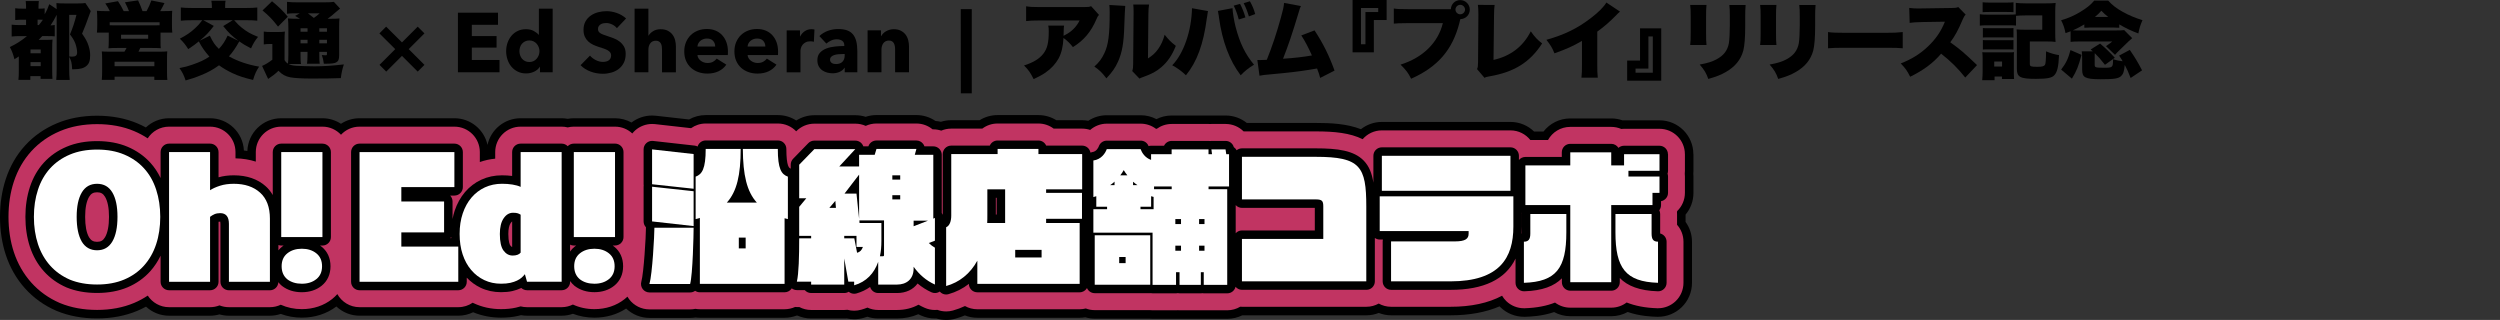 <svg width="1180" height="151" viewBox="0 0 1180 151" fill="none" xmlns="http://www.w3.org/2000/svg">
<rect x="0" y="0" width="1180" height="151" fill="#333333" stroke="none"/>
<g clip-path="url(#clip0_422_882)">
<path d="M799.27 72.79C799.27 63.95 792.11 56.79 783.27 56.79H766.55C766.31 56.79 766.07 56.79 765.83 56.81C764.16 56.22 762.37 55.9 760.5 55.9H741.17C736.03 55.9 731.45 58.32 728.53 62.09H724.09C721.21 59.28 717.28 57.55 712.93 57.55H652.24C648.51 57.55 645.08 58.84 642.36 60.98C635.61 58.36 628.05 58.03 621.09 58.03H588.49C585.74 55.83 582.25 54.52 578.5 54.52H571.83C571.6 54.52 571.37 54.52 571.14 54.53C570.91 54.53 570.68 54.52 570.45 54.52H553.04C550.45 54.52 548.01 55.13 545.84 56.23C543.59 55.04 541.04 54.39 538.38 54.39H522.42C519.23 54.39 516.21 55.34 513.67 57.01C512.73 56.84 511.76 56.73 510.77 56.73H498.57C496.12 55.2 493.22 54.32 490.12 54.32H470.85C467.75 54.32 464.85 55.2 462.4 56.73H448.97C447.27 56.73 445.63 57 444.09 57.49C443.27 57.3 442.42 57.16 441.55 57.1C438.92 55.31 435.79 54.31 432.53 54.31H413.68C411.91 54.31 410.2 54.6 408.59 55.14C407.04 54.64 405.39 54.38 403.71 54.38H384.38C381.33 54.38 378.37 55.27 375.83 56.88C373.33 55.26 370.36 54.32 367.16 54.32H350.65C350.48 54.32 350.31 54.32 350.14 54.32C349.97 54.32 349.8 54.32 349.62 54.32H333.11C330.25 54.32 327.56 55.07 325.24 56.39L309.57 54.63C308.97 54.56 308.38 54.53 307.78 54.53C304.27 54.53 300.86 55.69 298.06 57.83C295.76 56.55 293.11 55.81 290.28 55.81H270.83C269.85 55.81 268.89 55.91 267.96 56.08C267.03 55.91 266.07 55.81 265.09 55.81H245.73C238.06 55.81 231.66 61.21 230.1 68.4C228.54 61.2 222.14 55.81 214.47 55.81H169.7C166.46 55.81 163.46 56.78 160.94 58.43C158.42 56.78 155.42 55.81 152.18 55.81H132.73C124.08 55.81 117.05 62.68 116.76 71.27C116.23 71.18 115.68 71.11 115.12 71.04C114.72 62.56 107.72 55.81 99.14 55.81H79.79C75.55 55.81 71.71 57.47 68.85 60.16C67.55 59.45 66.21 58.8 64.82 58.22C59.15 55.83 52.76 54.62 45.8 54.62C38.84 54.62 32.45 55.83 26.79 58.22C20.96 60.68 15.92 64.2 11.83 68.7C7.77 73.15 4.71 78.48 2.72 84.54C0.91 90.06 0 96.06 0 102.38C0 108.7 0.92 114.81 2.73 120.29C4.7 126.25 7.72 131.54 11.71 136.01C15.79 140.59 20.8 144.18 26.6 146.69C26.7 146.73 26.8 146.77 26.9 146.81C32.55 149.13 38.91 150.3 45.81 150.3C52.71 150.3 59.15 149.09 64.82 146.71C66.23 146.11 67.6 145.45 68.92 144.73C71.78 147.39 75.59 149.02 79.8 149.02H99.15C100.69 149.02 102.19 148.8 103.6 148.39C105.01 148.8 106.51 149.02 108.05 149.02H127.4C129.19 149.02 130.9 148.71 132.51 148.17C135.6 149.32 138.95 149.93 142.47 149.93C148.6 149.93 154.22 148.1 158.77 144.66C161.63 147.35 165.48 149.01 169.72 149.01H216.32C218.83 149.01 221.2 148.41 223.32 147.38C227.42 149.07 231.84 149.93 236.48 149.93C239.4 149.93 241.99 149.67 244.4 149.13C244.91 149.02 245.41 148.89 245.9 148.76C246.84 148.93 247.8 149.02 248.77 149.02H265.1C266.96 149.02 268.75 148.69 270.41 148.1C273.55 149.3 276.97 149.94 280.57 149.94C286.11 149.94 291.24 148.46 295.54 145.63C298.49 148.44 302.42 150.06 306.56 150.06H325.76C326.62 150.06 327.47 149.99 328.3 149.86C328.98 149.95 329.67 149.99 330.37 149.99H370.35C372.34 149.99 374.23 149.61 375.99 148.95C376.04 148.95 376.09 148.95 376.14 148.95H376.38C378.37 149.83 380.57 150.33 382.88 150.33H398.5C398.9 150.33 399.29 150.32 399.68 150.29C400.83 150.55 402 150.68 403.18 150.68C404.65 150.68 406.13 150.48 407.58 150.06C408.19 149.88 408.8 149.69 409.39 149.49C411 150.04 412.73 150.33 414.53 150.33H423.41C426.96 150.33 430.37 149.63 433.44 148.31C433.87 148.52 434.29 148.72 434.73 148.92C436.83 149.86 439.07 150.33 441.3 150.33C441.51 150.33 441.71 150.32 441.92 150.31C443.43 150.77 445.01 151.02 446.6 151.02C448.03 151.02 449.47 150.83 450.88 150.44C452.44 150.01 453.95 149.48 455.43 148.87C457.25 149.59 459.24 149.99 461.32 149.99H509.62C510.52 149.99 511.4 149.9 512.26 149.76C513.68 150.17 515.18 150.41 516.74 150.41H542.56C543.05 150.46 543.55 150.48 544.05 150.48H555.13C555.41 150.48 555.68 150.48 555.96 150.46C556.23 150.47 556.51 150.48 556.79 150.48H566.84C567.07 150.48 567.3 150.48 567.53 150.47C567.76 150.47 567.99 150.48 568.22 150.48H579.3C581.83 150.48 584.22 149.88 586.35 148.83H644.94C647 148.83 648.97 148.43 650.78 147.71C652.59 148.42 654.56 148.83 656.62 148.83H684.62C693.57 148.83 701.34 147.38 707.81 144.6C707.94 144.73 708.05 144.88 708.19 145.01C711.18 147.91 715.17 149.52 719.32 149.52C719.49 149.52 719.65 149.52 719.82 149.52C722.35 149.44 727.72 149.27 733.54 147.3C735.82 148.54 738.43 149.25 741.2 149.25H760.53C763.34 149.25 765.97 148.53 768.27 147.26C774.14 149.27 779.57 149.44 782.12 149.52C782.29 149.52 782.46 149.52 782.62 149.52C786.77 149.52 790.76 147.91 793.75 145.01C796.86 142 798.62 137.85 798.62 133.52V114.11C798.62 110.61 797.5 107.38 795.59 104.74V101.3C797.91 98.52 799.31 94.95 799.31 91.05V83.34C799.31 82.89 799.29 82.44 799.25 82C799.29 81.56 799.31 81.11 799.31 80.66V72.81L799.27 72.79Z" fill="black"/>
<path d="M795.27 72.79C795.27 66.16 789.9 60.79 783.27 60.79H766.55C766.1 60.79 765.66 60.81 765.22 60.86C763.77 60.24 762.17 59.89 760.49 59.89H741.16C736.64 59.89 732.7 62.39 730.66 66.08H722.32C720.12 63.32 716.74 61.54 712.93 61.54H652.24C648.61 61.54 645.37 63.16 643.17 65.7C637.26 62.76 629.88 62.02 621.09 62.02H586.98C584.8 59.84 581.79 58.51 578.5 58.51H571.83C571.6 58.51 571.37 58.51 571.14 58.53C570.91 58.52 570.68 58.51 570.45 58.51H553.04C550.42 58.51 547.99 59.35 546.01 60.78H545.59C543.56 59.25 541.04 58.37 538.38 58.37H522.42C519.46 58.37 516.7 59.48 514.56 61.33C513.37 60.93 512.09 60.71 510.76 60.71H497.33C495.32 59.2 492.82 58.3 490.12 58.3H470.85C468.14 58.3 465.65 59.2 463.64 60.71H448.97C447.3 60.71 445.72 61.05 444.27 61.66C443.09 61.27 441.82 61.05 440.51 61.05H440.18C438.05 59.29 435.35 58.3 432.53 58.3H413.68C411.89 58.3 410.17 58.7 408.62 59.42C407.1 58.74 405.43 58.37 403.71 58.37H384.38C381.15 58.37 378.06 59.67 375.8 61.98C373.62 59.71 370.56 58.3 367.16 58.3H350.65C350.48 58.3 350.31 58.3 350.14 58.31C349.97 58.31 349.8 58.3 349.62 58.3H333.11C330.53 58.3 328.14 59.11 326.19 60.5L309.13 58.58C308.68 58.53 308.24 58.51 307.79 58.51C304.86 58.51 302 59.59 299.79 61.56C299.3 62 298.86 62.49 298.45 63C296.31 61.01 293.45 59.78 290.29 59.78H270.84C269.85 59.78 268.89 59.91 267.97 60.14C267.05 59.91 266.09 59.78 265.1 59.78H245.74C239.11 59.78 233.74 65.15 233.74 71.78V74.89C231.22 75.13 228.8 75.67 226.48 76.48V71.78C226.48 65.15 221.11 59.78 214.48 59.78H169.71C166.25 59.78 163.14 61.25 160.95 63.6C158.76 61.26 155.65 59.78 152.19 59.78H132.74C126.11 59.78 120.74 65.15 120.74 71.78V76.28C117.79 75.34 114.6 74.81 111.15 74.74V71.78C111.15 65.15 105.78 59.78 99.15 59.78H79.8C75.56 59.78 71.84 61.99 69.71 65.3C67.71 63.98 65.56 62.83 63.28 61.87C58.11 59.69 52.24 58.59 45.82 58.59C39.4 58.59 33.53 59.69 28.36 61.87C23.07 64.1 18.5 67.29 14.8 71.36C11.13 75.39 8.34 80.23 6.53 85.75C4.85 90.86 4.01 96.44 4.01 102.34C4.01 108.24 4.86 113.92 6.54 119C8.34 124.44 11.09 129.25 14.71 133.32C18.4 137.46 22.94 140.72 28.21 143C28.28 143.03 28.36 143.06 28.43 143.09C33.6 145.21 39.45 146.28 45.82 146.28C52.19 146.28 58.11 145.18 63.27 143C65.57 142.03 67.73 140.86 69.74 139.52C71.88 142.81 75.58 144.99 79.8 144.99H99.15C100.72 144.99 102.22 144.69 103.6 144.14C104.98 144.69 106.48 144.99 108.05 144.99H127.4C129.23 144.99 130.96 144.57 132.52 143.83C135.53 145.19 138.89 145.91 142.46 145.91C147.9 145.91 152.85 144.26 156.77 141.14C157.66 140.43 158.48 139.65 159.22 138.81C161.27 142.49 165.2 144.99 169.71 144.99H216.31C218.83 144.99 221.17 144.21 223.1 142.88C223.21 142.94 223.32 143 223.44 143.05C227.44 144.95 231.82 145.91 236.47 145.91C239.09 145.91 241.4 145.68 243.51 145.2C244.28 145.03 245.03 144.83 245.75 144.61C246.72 144.86 247.73 144.99 248.76 144.99H265.09C267 144.99 268.8 144.53 270.41 143.74C273.47 145.16 276.9 145.91 280.56 145.91C286 145.91 290.95 144.26 294.87 141.14C295.32 140.78 295.74 140.4 296.15 140.02C296.39 140.44 296.66 140.85 296.95 141.24C299.22 144.26 302.77 146.03 306.54 146.03H325.74C326.59 146.03 327.41 145.94 328.22 145.77C328.91 145.89 329.63 145.96 330.35 145.96H370.33C372.1 145.96 373.77 145.57 375.29 144.88C375.57 144.9 375.85 144.93 376.13 144.93H377.29C378.96 145.81 380.86 146.31 382.88 146.31H398.5C399 146.31 399.49 146.28 399.98 146.22C401.02 146.51 402.1 146.65 403.18 146.65C404.26 146.65 405.39 146.5 406.48 146.19C407.5 145.9 408.48 145.56 409.44 145.18C410.99 145.91 412.71 146.31 414.53 146.31H423.41C427.19 146.31 430.62 145.42 433.53 143.82C434.45 144.34 435.4 144.82 436.37 145.25C437.94 145.96 439.62 146.31 441.3 146.31C441.68 146.31 442.06 146.29 442.44 146.25C443.77 146.74 445.17 147 446.59 147C447.66 147 448.74 146.86 449.8 146.56C451.76 146.01 453.65 145.31 455.47 144.45C457.2 145.42 459.19 145.97 461.31 145.97H509.61C510.61 145.97 511.57 145.83 512.5 145.6C513.81 146.1 515.23 146.38 516.72 146.38H542.74C543.16 146.43 543.6 146.45 544.03 146.45H555.11C555.39 146.45 555.66 146.45 555.94 146.42C556.21 146.44 556.49 146.45 556.77 146.45H566.82C567.05 146.45 567.28 146.45 567.51 146.43C567.74 146.44 567.97 146.45 568.2 146.45H579.28C581.52 146.45 583.61 145.83 585.4 144.76C585.67 144.78 585.95 144.8 586.23 144.8H644.92C647.04 144.8 649.03 144.24 650.76 143.28C652.49 144.25 654.48 144.8 656.6 144.8H684.6C694.35 144.8 702.51 143.05 708.98 139.58C709.52 140.5 710.17 141.35 710.95 142.11C713.19 144.28 716.19 145.49 719.3 145.49C719.43 145.49 719.55 145.49 719.68 145.49C725.41 145.31 730.11 144.35 733.97 142.81C735.98 144.32 738.47 145.22 741.18 145.22H760.51C763.24 145.22 765.76 144.31 767.78 142.77C771.67 144.33 776.42 145.31 782.22 145.49C782.35 145.49 782.47 145.49 782.6 145.49C785.71 145.49 788.71 144.28 790.95 142.11C793.28 139.85 794.6 136.74 794.6 133.49V114.08C794.6 111.02 793.46 108.23 791.57 106.11V101C791.57 100.69 791.56 100.37 791.53 100.06C791.57 99.92 791.61 99.77 791.64 99.62C793.88 97.44 795.28 94.39 795.28 91.01V83.3C795.28 82.85 795.25 82.4 795.21 81.96C795.26 81.52 795.28 81.07 795.28 80.62V72.77L795.27 72.79Z" fill="#C13462"/>
<path d="M152.19 67.79H132.74C130.53 67.79 128.74 69.58 128.74 71.79V92.06C127.86 90.52 126.77 89.14 125.45 87.95C121.62 84.5 116.53 82.75 110.34 82.75C107.72 82.75 105.3 83.07 103.15 83.69V71.79C103.15 69.58 101.36 67.79 99.15 67.79H79.8C77.59 67.79 75.8 69.58 75.8 71.79V84.04C74.5 81.33 72.87 78.89 70.92 76.76C68 73.56 64.38 71.03 60.16 69.25C55.98 67.49 51.15 66.6 45.81 66.6C40.47 66.6 35.63 67.49 31.46 69.25C27.24 71.03 23.62 73.55 20.7 76.76C17.79 79.95 15.58 83.82 14.12 88.26C12.71 92.56 11.99 97.3 11.99 102.35C11.99 107.4 12.71 112.23 14.12 116.5C15.57 120.89 17.77 124.76 20.67 128C23.59 131.27 27.19 133.84 31.38 135.66C31.4 135.67 31.43 135.68 31.45 135.69C35.65 137.41 40.48 138.28 45.81 138.28C51.14 138.28 55.98 137.39 60.16 135.63C64.39 133.84 68.02 131.28 70.95 128C72.88 125.83 74.5 123.38 75.8 120.69V133C75.8 135.21 77.59 137 79.8 137H99.15C101.36 137 103.15 135.21 103.15 133V104.68C103.33 104.64 103.58 104.61 103.92 104.61C103.93 104.61 103.95 104.61 103.96 104.61C104 104.81 104.05 105.15 104.05 105.66V133.01C104.05 135.22 105.84 137.01 108.05 137.01H127.4C129.54 137.01 131.28 135.32 131.38 133.2C131.86 133.81 132.41 134.38 133.03 134.9C133.07 134.93 133.11 134.96 133.15 134.99C135.69 136.94 138.83 137.93 142.46 137.93C146.09 137.93 149.26 136.91 151.78 134.9C154.54 132.7 156 129.51 156 125.67C156 121.83 154.54 118.64 151.79 116.44C151.56 116.25 151.32 116.07 151.07 115.9H152.19C154.4 115.9 156.19 114.11 156.19 111.9V71.8C156.19 69.59 154.4 67.8 152.19 67.8V67.79ZM131.41 115.65C131.83 115.8 132.28 115.9 132.75 115.9H133.86C133.62 116.07 133.38 116.25 133.14 116.43C132.49 116.95 131.91 117.53 131.41 118.16V115.65ZM49.57 111.98C48.67 113.51 47.58 114.14 45.82 114.14C44.06 114.14 42.95 113.51 42.02 111.98C40.8 109.86 40.19 106.62 40.19 102.36C40.19 98.1 40.82 94.97 42.06 92.89C42.96 91.38 44.05 90.76 45.82 90.76C47.59 90.76 48.68 91.38 49.58 92.89C50.82 94.97 51.45 98.16 51.45 102.36C51.45 106.56 50.82 109.87 49.57 111.99V111.98Z" fill="black"/>
<path d="M290.28 67.79H270.83C269.7 67.79 268.69 68.26 267.96 69.01C267.23 68.26 266.22 67.79 265.09 67.79H245.73C243.52 67.79 241.73 69.58 241.73 71.79V83.05C240.21 82.85 238.6 82.75 236.92 82.75C233.42 82.75 230.14 83.45 227.17 84.82C224.2 86.19 221.62 88.16 219.48 90.67C217.38 93.13 215.74 96.09 214.6 99.47C214.18 100.71 213.87 102.03 213.6 103.37V95.1C213.6 94.01 213.17 93.03 212.47 92.31H214.47C216.68 92.31 218.47 90.52 218.47 88.31V71.79C218.47 69.58 216.68 67.79 214.47 67.79H169.71C167.5 67.79 165.71 69.58 165.71 71.79V133C165.71 135.21 167.5 137 169.71 137H216.31C218.52 137 220.31 135.21 220.31 133V131.06C222.21 133.04 224.4 134.66 226.87 135.83C229.79 137.21 233.02 137.91 236.47 137.91C238.5 137.91 240.22 137.74 241.75 137.4C243.26 137.06 244.62 136.6 245.78 136.04C245.87 136 245.95 135.96 246.04 135.91C246.76 136.58 247.73 136.99 248.77 136.99H265.1C267.31 136.99 269.1 135.2 269.1 132.99V132.65C269.67 133.47 270.34 134.22 271.14 134.88C271.18 134.91 271.22 134.94 271.26 134.97C273.8 136.92 276.94 137.91 280.57 137.91C284.2 137.91 287.37 136.89 289.89 134.88C292.65 132.68 294.11 129.49 294.11 125.65C294.11 121.81 292.65 118.62 289.9 116.42C289.67 116.23 289.43 116.05 289.18 115.88H290.3C292.51 115.88 294.3 114.09 294.3 111.88V71.78C294.3 69.57 292.51 67.78 290.3 67.78L290.28 67.79ZM269.09 115.48C269.62 115.74 270.2 115.9 270.83 115.9H271.94C271.7 116.07 271.46 116.25 271.22 116.43C270.38 117.1 269.68 117.87 269.08 118.72V115.48H269.09ZM241.74 104.53V116.59C241.53 116.54 241.26 116.39 240.88 115.88C240.65 115.58 239.93 114.3 239.93 110.42C239.93 108.11 240.31 106.33 241.02 105.29C241.32 104.85 241.56 104.64 241.74 104.53ZM212.98 111.84C212.98 112.02 212.99 112.21 213 112.39H212.56C212.71 112.22 212.85 112.04 212.98 111.84Z" fill="black"/>
<path d="M787.27 72.79C787.27 70.58 785.48 68.79 783.27 68.79H766.55C765.53 68.79 764.6 69.17 763.9 69.79C763.19 68.65 761.93 67.89 760.5 67.89H741.17C738.96 67.89 737.17 69.68 737.17 71.89V74.08H719.98C718.75 74.08 717.67 74.64 716.93 75.52V73.54C716.93 71.33 715.14 69.54 712.93 69.54H652.24C650.03 69.54 648.24 71.33 648.24 73.54V86.22C647.56 81.87 646.24 78.49 643.75 75.89C639.11 71.02 631.33 70.02 621.08 70.02H586.2C585.24 70.02 584.38 70.37 583.69 70.93C583.37 70.33 582.91 69.81 582.35 69.44C581.88 67.73 580.31 66.51 578.5 66.51H571.83C571.6 66.51 571.37 66.53 571.14 66.57C570.92 66.53 570.69 66.51 570.45 66.51H553.04C551.45 66.51 550.08 67.44 549.43 68.78H543.34C542.92 68.78 542.51 68.85 542.13 68.97C541.55 67.41 540.05 66.38 538.38 66.38H522.42C520.73 66.38 519.22 67.44 518.65 69.04C518.5 69.45 517.67 71.51 515.57 71.79C515.26 71.83 514.97 71.92 514.69 72.02C514.35 70.15 512.73 68.73 510.76 68.73H493.79C493.17 67.31 491.76 66.32 490.12 66.32H470.85C469.21 66.32 467.79 67.31 467.18 68.73H448.97C446.76 68.73 444.97 70.52 444.97 72.73V101.38C444.85 101.08 444.7 100.79 444.51 100.53V73.07C444.51 70.86 442.72 69.07 440.51 69.07H436.33C436.19 68.65 435.99 68.25 435.71 67.89C434.95 66.9 433.78 66.31 432.53 66.31H413.68C411.95 66.31 410.42 67.42 409.88 69.06H407.48C407.45 68.96 407.41 68.87 407.37 68.77C406.73 67.31 405.29 66.37 403.71 66.37H384.38C383.3 66.37 382.26 66.81 381.51 67.58L374.35 74.94C373.62 75.69 373.22 76.69 373.22 77.73V79.59C372.53 79.34 371.16 78.74 371.16 70.29C371.16 68.08 369.37 66.29 367.16 66.29H350.65C350.48 66.29 350.31 66.3 350.14 66.32C349.97 66.3 349.8 66.29 349.62 66.29H333.11C331.29 66.29 329.76 67.5 329.27 69.16C328.84 68.93 328.36 68.78 327.84 68.72L308.23 66.52C308.08 66.5 307.93 66.5 307.78 66.5C306.8 66.5 305.85 66.86 305.11 67.52C304.26 68.28 303.78 69.36 303.78 70.5V86.95C303.78 87.15 303.79 87.34 303.82 87.54C303.79 87.73 303.78 87.93 303.78 88.12V104.5C303.78 105.56 304.2 106.54 304.89 107.26C304.89 107.33 304.89 107.39 304.89 107.46C304.89 111.59 303.86 128.94 302.71 132.91C302.36 134.12 302.6 135.42 303.35 136.43C304.11 137.44 305.29 138.03 306.55 138.03H325.75C326.62 138.03 327.44 137.75 328.1 137.26C328.74 137.7 329.52 137.96 330.36 137.96H370.34C371.76 137.96 373 137.21 373.71 136.1C374.4 136.63 375.25 136.93 376.13 136.93H379.85C380.58 137.77 381.66 138.31 382.87 138.31H398.49C399.26 138.31 399.98 138.09 400.59 137.71C400.64 137.76 400.7 137.8 400.76 137.84C401.46 138.37 402.31 138.65 403.17 138.65C403.54 138.65 403.91 138.6 404.27 138.5C406.65 137.82 408.8 136.79 410.69 135.44C411.18 137.1 412.71 138.31 414.53 138.31H423.41C427.64 138.31 431.05 136.64 433.1 133.81C435.1 135.5 437.29 136.89 439.66 137.96C440.18 138.2 440.74 138.31 441.3 138.31C442.06 138.31 442.81 138.09 443.47 137.67C443.5 137.65 443.53 137.62 443.56 137.6C443.74 137.81 443.94 138.01 444.17 138.18C444.87 138.72 445.73 139 446.59 139C446.95 139 447.31 138.95 447.66 138.85C451.24 137.85 454.49 136.21 457.31 133.98C457.31 136.18 459.1 137.97 461.31 137.97H509.61C511.09 137.97 512.36 137.16 513.06 135.97C513.67 137.39 515.08 138.38 516.73 138.38H542.94C543.04 138.38 543.14 138.38 543.24 138.37C543.5 138.42 543.77 138.45 544.04 138.45H555.12C555.4 138.45 555.68 138.42 555.95 138.36C556.22 138.42 556.49 138.45 556.78 138.45H566.83C567.06 138.45 567.29 138.43 567.52 138.39C567.74 138.43 567.97 138.45 568.21 138.45H579.29C581.19 138.45 582.77 137.12 583.18 135.35C583.91 136.23 585 136.8 586.24 136.8H644.93C647.14 136.8 648.93 135.01 648.93 132.8V112.31C649.58 112.78 650.38 113.06 651.25 113.06H652.72C652.66 113.35 652.62 113.64 652.62 113.95V132.81C652.62 135.02 654.41 136.81 656.62 136.81H684.62C700.33 136.81 710.6 131.86 715.33 122.06V133.49C715.33 134.57 715.77 135.61 716.55 136.36C717.3 137.08 718.3 137.49 719.33 137.49C719.37 137.49 719.41 137.49 719.46 137.49C727.98 137.22 733.59 135.05 737.21 131.37V133.21C737.21 135.42 739 137.21 741.21 137.21H760.54C762.75 137.21 764.54 135.42 764.54 133.21V131.21C768.17 134.98 773.84 137.21 782.5 137.49C782.54 137.49 782.58 137.49 782.63 137.49C783.67 137.49 784.67 137.09 785.41 136.36C786.19 135.61 786.63 134.57 786.63 133.49V114.08C786.63 112.21 785.34 110.63 783.6 110.2V101C783.6 100.37 783.45 99.77 783.19 99.23C783.71 98.56 784.01 97.71 784.01 96.8V94.96C785.89 94.63 787.31 92.99 787.31 91.02V83.31C787.31 82.84 787.23 82.39 787.08 81.97C787.23 81.55 787.31 81.1 787.31 80.63V72.78L787.27 72.79ZM718.3 106.99V100.44C718.3 100.44 718.33 100.46 718.35 100.46C718.33 100.64 718.31 100.82 718.31 101V110.2C718.31 110.2 718.23 110.23 718.19 110.24C718.26 109.19 718.3 108.11 718.3 106.99ZM470.43 93.37V101.27H470.03V93.37H470.43ZM583.25 110.09V96.8C583.98 97.6 585.03 98.12 586.2 98.12H620.59V108.77H586.2C585.03 108.77 583.98 109.28 583.25 110.09Z" fill="black"/>
<path d="M32.97 131.99C29.3 130.4 26.2 128.18 23.66 125.34C21.12 122.49 19.21 119.13 17.93 115.25C16.65 111.37 16 107.07 16 102.36C16 97.65 16.64 93.43 17.93 89.51C19.21 85.6 21.13 82.25 23.66 79.46C26.2 76.68 29.32 74.5 33.02 72.94C36.72 71.38 40.98 70.6 45.82 70.6C50.66 70.6 54.92 71.38 58.62 72.94C62.32 74.5 65.44 76.67 67.98 79.46C70.52 82.24 72.43 85.59 73.71 89.51C74.99 93.43 75.64 97.71 75.64 102.36C75.64 107.01 75 111.37 73.71 115.25C72.43 119.14 70.51 122.5 67.98 125.34C65.44 128.18 62.32 130.39 58.62 131.95C54.92 133.51 50.65 134.29 45.82 134.29C40.99 134.29 36.71 133.52 32.98 132L32.97 131.99ZM38.57 114C40.22 116.75 42.64 118.13 45.82 118.13C49 118.13 51.4 116.75 53.02 114C54.64 111.25 55.45 107.36 55.45 102.35C55.45 97.34 54.64 93.56 53.02 90.83C51.4 88.11 49 86.75 45.82 86.75C42.64 86.75 40.24 88.11 38.62 90.83C37 93.55 36.19 97.39 36.19 102.35C36.19 107.31 36.98 111.25 38.58 114H38.57Z" fill="white"/>
<path d="M79.8 133V71.79H99.15V89.78C100.37 88.99 101.93 88.28 103.83 87.67C105.72 87.06 107.9 86.75 110.34 86.75C115.54 86.75 119.68 88.14 122.77 90.93C125.86 93.71 127.4 97.8 127.4 103.18V133H108.05V105.65C108.05 102.29 106.67 100.6 103.92 100.6C102.88 100.6 101.98 100.77 101.21 101.11C100.44 101.45 99.76 101.86 99.15 102.35V133H79.8Z" fill="white"/>
<path d="M132.74 111.89V71.79H152.19V111.89H132.74ZM135.59 131.81C133.82 130.34 132.93 128.29 132.93 125.66C132.93 123.03 133.83 121 135.64 119.56C137.44 118.12 139.72 117.4 142.47 117.4C145.22 117.4 147.5 118.12 149.3 119.56C151.1 121 152.01 123.03 152.01 125.66C152.01 128.29 151.11 130.33 149.3 131.76C147.5 133.2 145.22 133.92 142.47 133.92C139.72 133.92 137.42 133.22 135.59 131.81Z" fill="white"/>
<path d="M169.71 133V71.79H214.47V88.31H189.43V95.1H209.61V109.69H189.43V116.39H216.31V133H169.71Z" fill="white"/>
<path d="M248.76 133L247.75 129.42C247.32 129.97 246.82 130.51 246.24 131.02C245.66 131.54 244.92 132.02 244.04 132.44C243.15 132.87 242.1 133.22 240.88 133.5C239.66 133.78 238.19 133.91 236.48 133.91C233.6 133.91 230.98 133.34 228.59 132.21C226.21 131.08 224.14 129.49 222.4 127.44C220.66 125.39 219.31 122.93 218.36 120.05C217.41 117.18 216.94 113.96 216.94 110.42C216.94 106.88 217.43 103.64 218.41 100.74C219.39 97.84 220.76 95.34 222.54 93.26C224.31 91.18 226.42 89.58 228.87 88.44C231.32 87.31 234.01 86.74 236.94 86.74C238.71 86.74 240.36 86.86 241.89 87.11C243.42 87.36 244.7 87.72 245.74 88.21V71.78H265.1V132.99H248.77L248.76 133ZM245.74 101.34C245.37 101.1 244.94 100.88 244.46 100.7C243.97 100.52 243.21 100.42 242.17 100.42C240.4 100.42 238.91 101.29 237.72 103.04C236.53 104.78 235.93 107.25 235.93 110.43C235.93 114.1 236.51 116.72 237.67 118.28C238.83 119.84 240.27 120.62 241.98 120.62C243.69 120.62 245.01 120.16 245.74 119.24V101.35V101.34Z" fill="white"/>
<path d="M270.84 111.89V71.79H290.29V111.89H270.84ZM273.68 131.81C271.91 130.34 271.02 128.29 271.02 125.66C271.02 123.03 271.92 121 273.73 119.56C275.53 118.12 277.81 117.4 280.56 117.4C283.31 117.4 285.59 118.12 287.39 119.56C289.19 121 290.1 123.03 290.1 125.66C290.1 128.29 289.2 130.33 287.39 131.76C285.59 133.2 283.31 133.92 280.56 133.92C277.81 133.92 275.51 133.22 273.68 131.81Z" fill="white"/>
<path d="M325.74 134.04H306.54C307.92 129.29 308.88 110.92 308.88 107.48H327.39C327.39 110.51 326.98 129.57 325.74 134.04ZM307.78 86.96V70.51L327.39 72.71V89.09L307.78 86.96ZM307.78 104.51V88.13L327.39 90.26V106.71L307.78 104.51ZM370.32 103V133.97H330.34V102.86C329.72 103.07 329.1 103.27 328.34 103.41V83.38C331.37 82.28 333.09 79.66 333.09 70.3H349.6C349.6 82.55 347.81 90.4 343.06 95.63H357.23C352.48 90.4 350.69 82.55 350.62 70.3H367.13C367.13 79.66 368.78 82.28 371.88 83.38V103.41C371.33 103.27 370.85 103.14 370.3 103H370.32ZM351.95 112.15H348.72V117.24H351.95V112.15Z" fill="white"/>
<path d="M431.23 125.92V126.68C431.23 131.91 427.72 134.32 423.39 134.32H414.51V123.58C412.65 128.95 408.94 133.01 403.16 134.66V132.94H400.41L398.48 122V134.32H382.86V132.94H376.12C377.02 129.09 377.22 121.03 377.22 112.5H382.86V111.33H377.22V97.63L380.59 93.57H377.22V77.74L384.38 70.38H403.71L396.14 78.57H405.5V73.06H412.86L413.69 70.31H432.54L431.78 73.06H440.52V103.2L441.28 102.86V113.6L438.39 114.7C439.35 115.66 440.38 116.42 441.28 116.9V134.31C437.15 132.45 433.85 129.56 431.23 125.91V125.92ZM394.28 94.81L391.46 98.11H394.56L394.28 94.81ZM404.26 116.56V111.33H398.48V112.5H403.23L404.54 119.31C405.85 118.97 406.74 118.14 407.29 116.56H404.26ZM405.5 82.42L398.62 91.37H404.26L405.5 103.34V82.42ZM417.26 104.03H405.63L405.7 105.27H416.02V113.67C416.02 116.29 415.81 118.76 415.33 120.96H416.57C417.26 120.96 417.26 120.75 417.26 120.2V104.03ZM424.9 82.77H421.18V84.77H424.9V82.77ZM424.9 92.13H421.18V94.13H424.9V92.13ZM431.23 104.17V106.79L437.97 104.17H431.23Z" fill="white"/>
<path d="M493.77 89.37V91.02H510.7V103.27H493.77V105.27H509.6V133.97H461.3V123.03C457.93 129.22 452.77 133.28 446.58 135V107.27C448.23 106.58 448.99 104.38 448.99 101.76V72.72H470.87V70.31H490.14V72.72H510.78V89.38H493.78L493.77 89.37ZM474.43 89.37H466.03V101.41C466.03 102.72 466.03 104.03 465.96 105.26H474.42V89.36L474.43 89.37ZM491.63 117.93H479.18V121.51H491.63V117.93Z" fill="white"/>
<path d="M570.44 88V89.31H579.25V134.46H568.17V128.47H566.79V134.46H556.74V128.47H555.09V134.46H544.01V109.82H516.07V98.74H522.54V97.57H517.45V92.61C517.04 92.75 516.56 92.89 516.07 93.02V75.75C519.79 75.27 521.71 72.31 522.4 70.38H538.36C538.98 72.1 540.49 74.51 543.31 75.47V72.79H553.01V70.52H570.42V72.79H572.07L571.79 70.52H578.46L578.8 72.79H580.11V88H570.41H570.44ZM516.71 134.38V111.05H542.92V134.38H516.71ZM526.06 85.72C525.44 86.34 524.75 86.89 524 87.37H526.06V85.72ZM531.29 121.31H528.26V124.2H531.29V121.31ZM530.4 80.29C529.92 81.18 529.37 82.01 528.75 82.77H532.12C531.5 82.01 530.95 81.19 530.4 80.29ZM534.8 85.79V87.37H536.86C536.1 86.89 535.48 86.34 534.8 85.79ZM544.5 92.95C544.16 92.81 543.74 92.74 543.33 92.61V97.57H538.31V98.74H544.5V92.96V92.95ZM553.04 88H544.71V89.31H553.04V88ZM557.44 103.41H554.76V105.75H557.44V103.41ZM557.44 115.94H554.76V118.35H557.44V115.94ZM568.52 103.41H565.97V105.75H568.52V103.41ZM568.52 115.94H565.97V118.35H568.52V115.94Z" fill="white"/>
<path d="M586.2 132.8V112.77H624.59V97.42C624.59 94.87 624.04 94.12 621.08 94.12H586.2V74.02H621.08C642.07 74.02 644.89 78.56 644.89 97.42V132.79H586.2V132.8Z" fill="white"/>
<path d="M684.58 132.8H656.58V113.94H686.72C691.67 113.94 693.19 112.7 693.19 110.29V109.05H651.22V92.67H714.31V106.99C714.31 121.58 707.91 132.8 684.59 132.8H684.58ZM652.24 90.06V73.54H712.93V90.06H652.24Z" fill="white"/>
<path d="M719.28 133.49V114.08C721.48 114.08 722.31 112.91 722.31 110.23V101.01H739.31V109.68C739.31 126.47 734.63 133.01 719.29 133.49H719.28ZM779.97 91.02V96.8H760.5V133.21H741.17V96.8H719.98V78.08H741.17V71.89H760.5V78.08H766.56V72.78H783.28V80.63H768.62V83.31H783.28V91.02H779.98H779.97ZM762.49 109.67V101H779.55V110.22C779.55 112.9 780.31 114.07 782.58 114.07V133.48C767.24 133 762.49 126.46 762.49 109.67Z" fill="white"/>
<path d="M9.92 17.04C7.85 17.04 6.78 17.08 5.51 17.24V11.64C6.58 11.8 7.81 11.84 9.92 11.84H12.3V9.3H11.03C9.36 9.3 8.41 9.34 7.18 9.46V3.89C8.29 4.05 9.09 4.09 11.03 4.09H12.3V3.45C12.3 2.58 12.26 1.62 12.14 0.51H18.34C18.22 1.42 18.18 2.14 18.18 3.45V4.09H18.5C19.73 4.09 20.37 4.05 21.08 3.93V6.75C21.99 5.24 22.71 3.61 23.26 1.98L26.75 4.32C26.75 3.29 26.71 2.45 26.63 1.46C27.54 1.58 28.58 1.62 30.28 1.62H36.83C38.58 1.62 39.33 1.58 40.29 1.42L42.83 5.23C42.643 5.63 42.22 6.77 41.56 8.65C40.84 10.76 40.17 12.46 38.74 15.88C40.45 18.34 41.16 19.65 41.8 21.6C42.32 23.23 42.55 24.58 42.55 26.01C42.55 28.63 42.11 29.94 40.88 31.05C39.65 32.16 37.82 32.68 35 32.68H34.05C33.89 29.54 33.65 28.67 32.66 26.84V32.32C32.66 34.47 32.74 36.21 32.9 37.72H26.55C26.67 36.49 26.75 34.7 26.75 32.2V6.99C25.76 8.98 25 10.29 23.85 11.99C24.8 11.95 25.24 11.91 25.84 11.79V17.15C24.93 17.07 23.82 17.03 21.95 17.03H19.96C19.21 17.82 18.77 18.26 18.25 18.82H21.94C23.21 18.82 24 18.78 24.8 18.7C24.68 19.85 24.64 20.77 24.64 23.03V32.92C24.64 34.79 24.68 35.9 24.76 37.21H19.16V35.94H14.32V37.69H8.68C8.84 36.46 8.88 35.31 8.88 33.16V26.65C8.4 26.97 7.97 27.25 6.82 27.96C6.22 25.62 5.63 23.99 4.64 22.2C7.74 20.73 9.88 19.38 12.74 17.04H9.92ZM14.4 25.14H19.21V23.35H14.4V25.14ZM14.4 31.21H19.21V29.34H14.4V31.21ZM18.33 11.83C19.08 10.96 19.6 10.24 20.24 9.33C20 9.29 19.68 9.29 19.37 9.29H17.74V11.83H18.34H18.33ZM32.67 26.65C33.31 26.69 33.74 26.73 34.06 26.73C35.69 26.73 36.4 26.13 36.4 24.82C36.4 23.59 36.08 22 35.61 20.65C35.01 19.1 34.42 18.07 33.03 16.24C34.34 13.18 35.21 10.48 36.09 7.03H32.67V26.65Z" fill="black"/>
<path d="M51.82 5.24C51.26 4.01 50.67 3.02 49.68 1.63L55.68 0.56C56.79 2.23 57.63 3.66 58.38 5.25H60.88C60.44 4.06 59.77 2.55 58.97 1.08L65.17 0.17C65.96 1.84 66.84 3.94 67.27 5.25H69.18C70.13 3.54 70.81 1.99 71.44 0.21L77.64 1.44C77.16 2.47 76.33 4.06 75.61 5.25H77.2C79.11 5.25 80.22 5.21 81.29 5.09C81.21 6 81.17 7.2 81.17 8.86V11.92C81.17 13.47 81.21 14.3 81.33 15.38H75.77V18.87C75.77 21.37 75.77 21.85 75.89 22.76C74.58 22.68 73.71 22.64 71.76 22.64H66.2C65.88 23.39 65.72 23.75 65.37 24.39H75.3C77.25 24.39 78.08 24.35 78.95 24.23C78.87 25.14 78.83 26.14 78.83 28.12V33.76C78.83 35.75 78.87 36.7 78.99 37.73H72.84V36.18H54.09V37.69H48.05C48.17 36.22 48.21 34.91 48.21 33.68V28.12C48.21 26.21 48.17 25.38 48.05 24.27C48.92 24.35 49.96 24.39 51.7 24.39H58.73C59.21 23.64 59.33 23.4 59.72 22.64H55.31C53.25 22.64 52.49 22.68 51.18 22.8C51.3 21.69 51.34 20.81 51.34 18.87V15.38H45.74C45.86 14.31 45.9 13.28 45.9 12V8.98C45.9 7.51 45.86 6.56 45.74 5.09C47.09 5.21 48.2 5.25 49.83 5.25H51.82V5.24ZM75.33 10.52H51.78V11.91C52.42 11.95 52.81 11.95 53.33 11.95H73.86C74.38 11.95 74.73 11.95 75.33 11.91V10.52ZM54.08 31.25H72.86V29.15H54.08V31.25ZM57.14 18.27H69.93V16.4H57.14V18.27Z" fill="black"/>
<path d="M110.52 9.53C112.11 11.32 112.74 11.95 114.01 12.99C116.47 14.98 118.3 16.01 121.79 17.4C120.32 19.23 119.49 20.58 118.49 22.84C115.67 21.37 114.64 20.74 112.93 19.54C111.26 22.56 109.99 24.42 108.05 26.61C112.22 28.91 116.95 30.54 122.31 31.45C120.88 33.6 120.32 34.87 119.45 37.73C115.24 36.74 112.78 35.94 109.76 34.55C107.34 33.4 105.43 32.29 103.37 30.82C100.71 32.77 98.01 34.24 95.03 35.43C92.37 36.54 89.83 37.38 87.6 37.97C86.81 35.55 86.13 34.16 84.7 32.13C87.52 31.57 88.59 31.3 90.74 30.54C94.31 29.31 96.46 28.32 98.84 26.73C96.66 24.27 95.23 22.24 93.84 19.54C92.25 20.85 91.3 21.57 88.84 23.19C87.57 21.12 86.54 19.85 84.87 18.27C88.05 16.6 89.95 15.33 92.14 13.27C93.45 12.08 94.05 11.4 95.48 9.54H90.79C88.29 9.54 86.58 9.62 85.35 9.78V3.53C86.5 3.69 88.37 3.77 90.79 3.77H100V2.78C100 1.99 99.92 1.11 99.76 0.36H106.47C106.31 1.07 106.27 1.87 106.27 2.78V3.77H116.04C118.42 3.77 120.29 3.69 121.44 3.53V9.77C120.37 9.61 118.3 9.53 115.96 9.53H110.52ZM99.05 16.84C100.48 19.86 101.39 21.21 103.3 23.08C105.01 21.29 106.32 19.31 107.43 16.8L112.59 19.3C109.57 17.08 107.9 15.49 105.36 12.31L109.85 9.53H95.95L100.91 12.23C98.65 15.21 97.3 16.68 94.24 19.22L99.05 16.84Z" fill="black"/>
<path d="M134.32 28.36C134.84 29.23 135.07 29.47 135.91 30.03C136.03 29 136.11 27.61 136.11 25.78V13.43C136.11 11.29 136.07 10.33 135.91 8.7C137.18 8.82 138.33 8.86 140.48 8.86H141.59C140.4 8.11 140.2 7.99 139.29 7.51L141.51 6.28H139.68C137.73 6.28 136.7 6.32 135.47 6.48V0.87C136.86 1.03 138.33 1.11 140.75 1.11H152.58C155.44 1.11 156.83 1.03 157.58 0.87L160.52 4.05C160.173 4.29 159.55 4.807 158.65 5.6C157.42 6.75 155.87 7.98 154.64 8.86H156.47C158.26 8.86 159.17 8.82 160.24 8.7C160.12 9.69 160.08 10.84 160.08 12.95V26.02C160.08 28.08 159.72 28.88 158.65 29.47C157.9 29.87 156.47 30.07 154.2 30.07H152.85C152.61 28.32 152.41 27.41 151.9 25.98C152.57 26.06 153.13 26.1 153.61 26.1C154.25 26.1 154.32 26.02 154.32 25.27V24.48H150.71V25.63C150.71 27.97 150.75 28.77 150.91 30.08H144.91C145.07 28.89 145.15 27.78 145.15 25.63V24.48H141.85V25.79C141.85 28.05 141.89 29.4 142.09 30.2H136.21C137.32 30.76 138 30.91 139.9 31.07C140.93 31.15 146.81 31.31 148.52 31.31C152.45 31.31 157.34 30.99 162.3 30.4C161.55 32.7 161.19 34.33 160.87 36.87C156.54 37.03 153.48 37.07 146.73 37.07C142.68 37.07 139.07 36.87 137.08 36.51C134.78 36.07 133.19 35.24 131.44 33.41C129.77 35 128.86 35.71 126.56 37.26L123.7 31.11C125.25 30.47 126.8 29.52 128.55 28.17V20.78H126.88C126.09 20.78 125.53 20.82 124.5 20.98V14.9C125.65 15.06 126.29 15.1 127.72 15.1H131.41C132.6 15.1 133.52 15.06 134.47 14.9C134.35 16.05 134.31 17.08 134.31 19.43V28.37L134.32 28.36ZM128.4 0.6C131.7 3.3 133.72 5.29 135.83 7.91L131.22 12.56C128.72 9.3 127.01 7.52 123.91 4.93L128.4 0.6ZM141.86 13.34V14.97H145.16V13.34H141.86ZM141.86 20.45H145.16V18.78H141.86V20.45ZM145.32 6.28C146.47 7.11 146.95 7.51 148.14 8.46C149.21 7.75 149.85 7.19 150.88 6.28H145.32ZM150.72 14.97H154.33V13.34H150.72V14.97ZM154.33 18.78H150.72V20.45H154.33V18.78Z" fill="black"/>
<path d="M182.3 33.8L179.12 30.62L186.55 23.19L179.08 15.76L182.26 12.58L189.73 20.01L197.16 12.58L200.34 15.76L192.91 23.19L200.34 30.62L197.16 33.8L189.73 26.37L182.3 33.8Z" fill="black"/>
<path d="M216.14 34.11V5.99H235.05V11.71H222.7V17.03H234.38V22.47H222.7V28.31H235.77V34.11H216.15H216.14Z" fill="black"/>
<path d="M254.87 34.11V31.53H254.79C254.15 32.54 253.25 33.31 252.07 33.85C250.89 34.39 249.64 34.66 248.32 34.66C246.84 34.66 245.51 34.37 244.35 33.79C243.18 33.21 242.2 32.43 241.39 31.47C240.58 30.5 239.97 29.39 239.54 28.11C239.12 26.84 238.9 25.51 238.9 24.14C238.9 22.77 239.12 21.45 239.56 20.19C240 18.93 240.62 17.83 241.43 16.87C242.24 15.91 243.22 15.16 244.37 14.61C245.52 14.05 246.81 13.78 248.24 13.78C249.67 13.78 250.93 14.06 251.93 14.61C252.94 15.17 253.72 15.78 254.27 16.44H254.35V4.09H260.86V34.12H254.86L254.87 34.11ZM254.63 24.18C254.63 23.54 254.52 22.92 254.29 22.31C254.06 21.7 253.75 21.16 253.34 20.68C252.93 20.2 252.43 19.82 251.85 19.53C251.27 19.24 250.61 19.09 249.86 19.09C249.11 19.09 248.42 19.24 247.83 19.53C247.24 19.82 246.76 20.2 246.36 20.66C245.96 21.12 245.66 21.66 245.47 22.27C245.27 22.88 245.17 23.5 245.17 24.14C245.17 24.78 245.27 25.4 245.47 26.03C245.67 26.65 245.97 27.2 246.36 27.68C246.76 28.16 247.25 28.54 247.83 28.83C248.41 29.12 249.09 29.27 249.86 29.27C250.63 29.27 251.26 29.12 251.85 28.83C252.43 28.54 252.93 28.16 253.34 27.68C253.75 27.2 254.07 26.66 254.29 26.05C254.51 25.44 254.63 24.82 254.63 24.18Z" fill="black"/>
<path d="M291.18 13.3C290.6 12.56 289.84 11.97 288.9 11.53C287.96 11.09 287.05 10.87 286.18 10.87C285.73 10.87 285.27 10.91 284.81 10.99C284.35 11.07 283.93 11.22 283.56 11.45C283.19 11.68 282.88 11.97 282.63 12.32C282.38 12.68 282.25 13.13 282.25 13.69C282.25 14.17 282.35 14.56 282.55 14.88C282.75 15.2 283.04 15.48 283.42 15.71C283.8 15.95 284.26 16.17 284.79 16.36C285.32 16.56 285.91 16.76 286.58 16.98C287.53 17.3 288.53 17.65 289.56 18.03C290.59 18.41 291.53 18.92 292.38 19.56C293.23 20.2 293.93 20.98 294.49 21.92C295.05 22.86 295.32 24.03 295.32 25.44C295.32 27.06 295.02 28.45 294.43 29.63C293.83 30.81 293.03 31.78 292.03 32.55C291.03 33.32 289.87 33.89 288.57 34.26C287.27 34.63 285.93 34.82 284.56 34.82C282.55 34.82 280.6 34.47 278.72 33.77C276.84 33.07 275.28 32.07 274.03 30.77L278.48 26.24C279.17 27.09 280.08 27.8 281.2 28.36C282.32 28.93 283.44 29.21 284.56 29.21C285.06 29.21 285.55 29.16 286.03 29.05C286.51 28.94 286.92 28.77 287.28 28.53C287.64 28.29 287.92 27.97 288.13 27.58C288.34 27.18 288.45 26.71 288.45 26.15C288.45 25.59 288.32 25.17 288.05 24.8C287.79 24.43 287.41 24.09 286.92 23.79C286.43 23.49 285.82 23.21 285.09 22.96C284.36 22.71 283.53 22.44 282.61 22.15C281.71 21.86 280.83 21.51 279.97 21.12C279.11 20.72 278.34 20.21 277.67 19.59C277 18.97 276.45 18.21 276.04 17.33C275.63 16.44 275.42 15.36 275.42 14.09C275.42 12.53 275.74 11.19 276.37 10.08C277 8.97 277.84 8.05 278.87 7.34C279.9 6.63 281.07 6.1 282.36 5.77C283.66 5.44 284.97 5.27 286.29 5.27C287.88 5.27 289.5 5.56 291.16 6.14C292.81 6.72 294.26 7.58 295.51 8.72L291.18 13.29V13.3Z" fill="black"/>
<path d="M312.47 34.11V23.39C312.47 22.83 312.43 22.3 312.35 21.8C312.27 21.3 312.12 20.85 311.89 20.47C311.67 20.09 311.37 19.78 311 19.56C310.63 19.34 310.15 19.22 309.57 19.22C308.43 19.22 307.56 19.62 306.95 20.43C306.34 21.24 306.04 22.24 306.04 23.43V34.11H299.53V4.09H306.04V16.84H306.12C306.57 16.05 307.28 15.34 308.27 14.72C309.25 14.1 310.43 13.79 311.8 13.79C313.17 13.79 314.28 14.03 315.2 14.51C316.11 14.99 316.85 15.6 317.42 16.36C317.99 17.12 318.4 17.98 318.65 18.96C318.9 19.94 319.03 20.92 319.03 21.9V34.13H312.48L312.47 34.11Z" fill="black"/>
<path d="M343.57 24.46V25.25C343.57 25.51 343.56 25.77 343.53 26H329.19C329.24 26.56 329.41 27.06 329.69 27.51C329.97 27.96 330.33 28.35 330.76 28.68C331.2 29.01 331.69 29.27 332.23 29.45C332.77 29.64 333.33 29.73 333.92 29.73C334.95 29.73 335.83 29.54 336.54 29.15C337.25 28.77 337.84 28.27 338.29 27.66L342.82 30.52C341.89 31.87 340.67 32.91 339.15 33.64C337.63 34.37 335.86 34.73 333.85 34.73C332.37 34.73 330.96 34.5 329.64 34.04C328.32 33.58 327.16 32.9 326.16 32.01C325.17 31.12 324.39 30.03 323.82 28.73C323.25 27.43 322.97 25.95 322.97 24.28C322.97 22.61 323.25 21.2 323.8 19.89C324.36 18.58 325.11 17.47 326.06 16.55C327.01 15.63 328.14 14.93 329.44 14.43C330.74 13.93 332.14 13.68 333.65 13.68C335.16 13.68 336.44 13.92 337.66 14.41C338.88 14.9 339.92 15.61 340.8 16.54C341.67 17.47 342.36 18.59 342.85 19.92C343.34 21.24 343.59 22.75 343.59 24.45L343.57 24.46ZM337.57 21.96C337.57 20.93 337.25 20.04 336.6 19.3C335.95 18.56 334.98 18.19 333.68 18.19C333.04 18.19 332.46 18.29 331.93 18.49C331.4 18.69 330.94 18.96 330.54 19.3C330.14 19.64 329.83 20.05 329.59 20.51C329.35 20.97 329.22 21.46 329.19 21.96H337.57Z" fill="black"/>
<path d="M367.24 24.46V25.25C367.24 25.51 367.23 25.77 367.2 26H352.86C352.91 26.56 353.08 27.06 353.36 27.51C353.64 27.96 354 28.35 354.43 28.68C354.87 29.01 355.36 29.27 355.9 29.45C356.44 29.64 357 29.73 357.59 29.73C358.62 29.73 359.5 29.54 360.21 29.15C360.92 28.77 361.51 28.27 361.96 27.66L366.49 30.52C365.56 31.87 364.34 32.91 362.82 33.64C361.3 34.37 359.53 34.73 357.52 34.73C356.04 34.73 354.63 34.5 353.31 34.04C351.99 33.58 350.83 32.9 349.83 32.01C348.83 31.12 348.06 30.03 347.49 28.73C346.92 27.43 346.64 25.95 346.64 24.28C346.64 22.61 346.92 21.2 347.47 19.89C348.03 18.58 348.78 17.47 349.73 16.55C350.68 15.64 351.81 14.93 353.11 14.43C354.41 13.93 355.81 13.68 357.32 13.68C358.83 13.68 360.11 13.92 361.33 14.41C362.55 14.9 363.59 15.61 364.47 16.54C365.34 17.47 366.03 18.59 366.52 19.92C367.01 21.24 367.26 22.75 367.26 24.45L367.24 24.46ZM361.24 21.96C361.24 20.93 360.92 20.04 360.27 19.3C359.62 18.56 358.65 18.19 357.35 18.19C356.71 18.19 356.13 18.29 355.6 18.49C355.07 18.69 354.61 18.96 354.21 19.3C353.81 19.64 353.5 20.05 353.26 20.51C353.02 20.97 352.89 21.46 352.86 21.96H361.24Z" fill="black"/>
<path d="M384.12 19.7C383.83 19.62 383.54 19.57 383.27 19.54C383 19.51 382.72 19.5 382.46 19.5C381.59 19.5 380.85 19.66 380.26 19.98C379.66 20.3 379.19 20.68 378.83 21.13C378.47 21.58 378.21 22.07 378.06 22.6C377.9 23.13 377.82 23.59 377.82 23.99V34.13H371.31V14.36H377.59V17.22H377.67C378.17 16.21 378.89 15.38 379.82 14.74C380.75 14.1 381.82 13.78 383.04 13.78C383.3 13.78 383.56 13.79 383.81 13.82C384.06 13.85 384.27 13.89 384.43 13.94L384.15 19.7H384.12Z" fill="black"/>
<path d="M386.74 17.03C387.9 15.92 389.26 15.08 390.81 14.53C392.36 13.97 393.94 13.7 395.56 13.7C397.18 13.7 398.64 13.9 399.79 14.31C400.94 14.72 401.87 15.36 402.59 16.22C403.3 17.08 403.83 18.17 404.16 19.48C404.49 20.79 404.66 22.35 404.66 24.15V34.12H398.7V32.01H398.58C398.08 32.83 397.31 33.47 396.3 33.92C395.28 34.37 394.17 34.6 392.98 34.6C392.19 34.6 391.37 34.49 390.52 34.28C389.67 34.07 388.9 33.72 388.2 33.25C387.5 32.77 386.92 32.14 386.47 31.34C386.02 30.55 385.8 29.57 385.8 28.4C385.8 26.97 386.19 25.82 386.97 24.94C387.75 24.07 388.76 23.39 389.99 22.91C391.22 22.43 392.59 22.12 394.1 21.96C395.61 21.8 397.08 21.72 398.51 21.72V21.4C398.51 20.42 398.17 19.7 397.48 19.23C396.79 18.77 395.94 18.54 394.94 18.54C394.01 18.54 393.12 18.74 392.26 19.14C391.4 19.54 390.66 20.01 390.05 20.57L386.75 17.03H386.74ZM398.7 25.5H397.87C397.15 25.5 396.43 25.53 395.7 25.6C394.97 25.67 394.32 25.79 393.75 25.98C393.18 26.17 392.71 26.44 392.34 26.79C391.97 27.15 391.78 27.62 391.78 28.2C391.78 28.57 391.87 28.89 392.04 29.15C392.21 29.41 392.43 29.63 392.7 29.79C392.96 29.95 393.27 30.06 393.61 30.13C393.95 30.2 394.28 30.23 394.6 30.23C395.92 30.23 396.94 29.87 397.64 29.14C398.34 28.41 398.69 27.43 398.69 26.18V25.51L398.7 25.5Z" fill="black"/>
<path d="M422.49 34.11V23.31C422.49 22.75 422.44 22.22 422.35 21.72C422.26 21.22 422.1 20.77 421.89 20.39C421.68 20.01 421.38 19.7 421 19.48C420.62 19.26 420.13 19.14 419.55 19.14C418.97 19.14 418.46 19.25 418.02 19.48C417.58 19.71 417.22 20.02 416.93 20.41C416.64 20.81 416.42 21.26 416.27 21.78C416.12 22.3 416.05 22.83 416.05 23.39V34.11H409.5V14.33H415.82V17.07H415.9C416.14 16.65 416.45 16.23 416.83 15.82C417.21 15.41 417.66 15.06 418.18 14.77C418.7 14.48 419.26 14.24 419.87 14.06C420.48 13.87 421.13 13.78 421.82 13.78C423.14 13.78 424.27 14.02 425.2 14.5C426.13 14.98 426.87 15.59 427.44 16.35C428.01 17.11 428.42 17.97 428.67 18.95C428.92 19.93 429.05 20.91 429.05 21.89V34.12H422.5L422.49 34.11Z" fill="black"/>
<path d="M453.51 44.04L453.47 4.32H458.67V44.04H453.51Z" fill="black"/>
<path d="M518.73 7.03C518.13 7.67 518.02 7.86 517.5 9.1C514.96 15.06 511.54 19.07 506.42 22.24C505.03 20.45 503.72 19.18 501.97 17.91C501.73 22.04 501.06 24.94 499.67 27.56C498.28 30.1 496.21 32.37 493.47 34.27C491.84 35.38 490.49 36.1 487.87 37.33C486.28 34.19 485.65 33.24 483.34 30.9C487.71 29.51 490.57 27.76 492.43 25.38C494.34 22.92 495.01 20.1 495.01 14.82C495.01 13.55 494.97 12.95 494.77 12.08H502.24C502.12 12.87 502.08 13.23 502.04 15.5C502.04 15.54 502 16.49 502 16.89C502.16 16.783 502.463 16.623 502.91 16.41C505.81 14.94 508.15 12.56 509.58 9.66H490.64C487.62 9.66 486.23 9.74 484.33 9.94V2.98C486.16 3.26 487.51 3.34 490.76 3.34H511.57C513.79 3.34 514.07 3.3 514.99 2.9L518.72 7.03H518.73Z" fill="black"/>
<path d="M531.12 2.78C531.013 3.68 530.867 6.75 530.68 11.99C530.44 20.29 529.65 24.7 527.74 29.03C526.43 31.97 524.92 34.11 522.22 36.97C520.2 34.31 519.08 33.2 516.54 31.41C518.8 29.39 520.03 27.72 521.27 25.1C523.14 21.21 523.77 16.28 523.77 6C523.77 4.25 523.73 3.38 523.61 2.35L531.12 2.79V2.78ZM542.36 2.15C542.12 3.78 542.08 4.41 542.04 6.76L541.84 27.57C543.99 26.22 545.26 25.07 546.61 23.2C548.04 21.17 548.99 19.11 549.71 16.41C551.7 18.87 552.73 19.9 554.99 21.65C553.2 26.1 551.14 29.16 548.12 31.74C545.74 33.76 543.79 34.8 539.78 36.27C538.67 36.67 538.35 36.79 537.83 37.1L534.41 33.53C534.77 32.5 534.85 31.82 534.85 30.19L535.05 6.68V5.25C535.05 3.98 535.01 3.11 534.89 2.15H542.36Z" fill="black"/>
<path d="M570.17 5.24C570.09 5.52 570.05 5.8 570.05 5.88C570.01 6 569.93 6.4 569.89 6.99L569.77 7.78L569.61 8.69C568.02 20.84 565 29.1 559.76 35.54C558.01 33.79 555.47 31.93 553.29 30.81C558.69 25.33 562.42 14.49 562.62 3.88L570.17 5.23V5.24ZM581.76 3.85V4.01C581.76 5.48 582.51 10.05 583.19 12.63C585.18 20.29 587.68 25.46 591.89 30.54C589.27 32.13 587.48 33.56 585.61 35.54C580.33 28.63 576.87 19.42 575.36 8.3C575.32 7.9 575.28 7.63 575.28 7.55L575 6.04L574.96 5.64L574.8 5.16L581.75 3.85H581.76ZM585.3 1.83C586.29 3.7 587.13 5.72 587.84 8.22L584.7 9.21C584.14 6.99 583.31 4.68 582.32 2.66L585.3 1.83ZM589.47 7.74C588.87 5.64 588.04 3.49 587.01 1.5L589.95 0.59C591.1 2.61 591.9 4.52 592.45 6.63L589.47 7.74Z" fill="black"/>
<path d="M614.02 2.86C613.62 3.69 613.54 3.93 612.99 5.8C609.89 16.09 608.18 21.13 605.6 27.72C610.76 27.4 615.45 26.85 619.22 26.17C617.75 22.79 615.92 19.3 614.22 16.72L620.46 14.34C624.51 20.5 627.29 26.1 629.91 33.32L623.12 36.78C622.64 34.95 622.52 34.6 621.65 32.33C615.97 33.32 611.92 33.88 605.76 34.51L596.67 35.38C595.72 35.5 595.44 35.54 594.49 35.74L593.46 28.31C594.21 28.35 594.53 28.35 594.73 28.35C594.97 28.35 595.29 28.35 595.72 28.31L596.95 28.27C597.47 28.27 597.55 28.27 597.94 28.23C600.52 21.76 602.55 15.68 604.53 8.49C605.6 4.72 605.92 3.21 606.08 1.38L614.02 2.85V2.86Z" fill="black"/>
<path d="M638.41 24.7V0H654.49V9.45H648.45V24.7H638.4H638.41ZM644.48 5.68H650.52V3.77H642.38V20.89H644.49V5.68H644.48Z" fill="black"/>
<path d="M689.25 9.17L689.21 9.33C689.17 9.49 689.13 9.61 689.09 9.73L688.85 10.76C685.59 23.51 678.68 31.53 666.05 37.17C664.74 34.51 663.63 33 661.05 30.5C671.61 27.2 678.76 20.17 681.03 10.92H664.43C660.22 10.96 659.27 11 657.88 11.16V4.01C659.39 4.25 660.5 4.33 664.55 4.33H684.8C684.92 1.87 686.83 0.04 689.25 0.04C691.67 0.04 693.74 2.03 693.74 4.53C693.74 7.03 691.79 8.98 689.29 9.02L689.25 9.18V9.17ZM686.98 4.53C686.98 5.72 688.01 6.75 689.24 6.75C690.47 6.75 691.5 5.72 691.5 4.53C691.5 3.34 690.47 2.27 689.24 2.27C688.01 2.27 686.98 3.3 686.98 4.53Z" fill="black"/>
<path d="M705.46 2.34C705.26 3.85 705.22 4.88 705.18 7.23L704.94 28.28C712.96 26.49 718.92 21.97 722.53 14.78C724.36 17.4 725.59 18.75 727.89 20.5C722.13 29.4 714.78 34 703.07 36.03C701.6 36.31 701.36 36.35 700.69 36.74L697.16 32.61C697.56 31.78 697.6 31.34 697.64 29.35L697.8 7.27V6.63C697.8 4.76 697.72 3.49 697.56 2.3L705.46 2.34Z" fill="black"/>
<path d="M764.63 5.48C763.76 6.23 763.72 6.27 763.08 6.95C759.94 10.17 757.12 12.63 753.91 14.93V30.22C753.91 33.48 753.95 34.51 754.15 36.65H746.45C746.65 34.54 746.69 33.67 746.69 30.26V19.3C742.56 21.72 739.38 23.15 733.7 25.18C732.63 22.52 731.83 21.21 729.89 18.79C738.51 16.37 744.58 13.39 750.98 8.46C754.4 5.88 757.06 3.18 758.21 1.19L764.64 5.48H764.63Z" fill="black"/>
<path d="M784.1 13.38V38.08H768.02V28.59H774.1V13.38H784.11H784.1ZM778.06 32.37H771.98V34.32H780.12V17.2H778.05V32.37H778.06Z" fill="black"/>
<path d="M805.47 2.34C805.31 4.17 805.27 4.88 805.27 7.66V15.56C805.27 18.38 805.31 19.65 805.47 21.24H797.77C797.97 19.81 798.01 18.42 798.01 15.44V7.58C798.01 5.16 797.97 4.09 797.77 2.34H805.47ZM823.94 2.34C823.78 4.56 823.74 5.16 823.74 7.7V12.35C823.74 17.79 823.42 21.6 822.83 23.91C821.64 28.24 818.94 31.5 814.57 34C812.31 35.31 810.2 36.15 806.31 37.26C805.4 34.6 804.4 32.93 802.26 30.47C806.07 29.76 808.1 29.12 810.12 28.05C813.61 26.18 815.4 23.84 816.04 20.35C816.28 18.88 816.48 15.39 816.48 11.93V7.8C816.48 4.9 816.44 4.07 816.24 2.36H823.94V2.34Z" fill="black"/>
<path d="M838.48 2.34C838.32 4.17 838.28 4.88 838.28 7.66V15.56C838.28 18.38 838.32 19.65 838.48 21.24H830.78C830.98 19.81 831.02 18.42 831.02 15.44V7.58C831.02 5.16 830.98 4.09 830.78 2.34H838.48ZM856.95 2.34C856.79 4.56 856.75 5.16 856.75 7.7V12.35C856.75 17.79 856.43 21.6 855.84 23.91C854.65 28.24 851.95 31.5 847.58 34C845.32 35.31 843.21 36.15 839.32 37.26C838.41 34.6 837.41 32.93 835.27 30.47C839.08 29.76 841.11 29.12 843.13 28.05C846.62 26.18 848.41 23.84 849.05 20.35C849.29 18.88 849.49 15.39 849.49 11.93V7.8C849.49 4.9 849.45 4.07 849.25 2.36H856.95V2.34Z" fill="black"/>
<path d="M862.83 15.13C864.7 15.41 866.84 15.49 870.97 15.49H889.95C893.92 15.49 895.43 15.41 898.09 15.13V22.79C896.18 22.59 894.44 22.55 889.91 22.55H871.01C866.56 22.55 865.25 22.59 862.83 22.79V15.13Z" fill="black"/>
<path d="M927.61 36.62C924.15 32.25 920.66 28.8 916.21 25.34C912.48 29.75 907.75 33.24 901.6 36.22C900.21 33.44 899.38 32.25 897.15 29.94C902.31 27.95 906.4 25.37 910.02 21.92C913.71 18.39 916.14 14.85 918 10.24L907.67 10.4C904.25 10.48 902.98 10.56 901.36 10.8L901.16 3.73C902.71 3.93 903.78 4.01 905.33 4.01C905.65 4.01 906.4 4.01 907.55 3.97L921.13 3.77C923 3.73 923.24 3.73 924.31 3.33L927.8 6.9C927.2 7.5 926.97 7.89 926.37 9.24C924.27 14.2 922.76 16.98 920.53 19.96C925.34 23.42 926.96 24.8 933.16 30.72L927.6 36.6L927.61 36.62Z" fill="black"/>
<path d="M951.56 12.07C950.81 11.99 950.29 11.95 948.42 11.95H937.7C936.27 11.95 935.52 11.99 934.48 12.11V6.71C935.43 6.87 936.19 6.91 937.7 6.91H948.34C949.97 6.91 950.6 6.87 951.44 6.79V1.35C952.83 1.51 954.14 1.59 956.05 1.59H965.9C967.89 1.59 968.92 1.55 970.27 1.39C970.11 2.98 970.07 3.93 970.07 5.52V15.65C970.07 17.4 970.11 18.35 970.23 19.78C968.96 19.62 968.01 19.58 966.14 19.58H958.08V30.14C958.08 30.89 958.2 31.09 958.83 31.33C959.27 31.49 960.06 31.53 961.69 31.53C963.84 31.53 964.79 31.29 965.22 30.62C965.54 30.1 965.7 28.52 965.74 24.23C968.04 25.18 969.67 25.66 971.86 26.02C971.62 31.54 971.03 34 969.64 35.51C968.49 36.78 966.26 37.22 960.86 37.22C953.55 37.22 951.96 36.39 951.96 32.49V17.84C951.96 15.7 951.96 15.3 951.84 13.87C953.11 13.99 954.1 14.03 955.89 14.03H963.95V7.28H956.05C954.14 7.28 952.79 7.36 951.56 7.48V12.09V12.07ZM935.6 37.85C935.72 36.5 935.8 35.19 935.8 33.96V27.57C935.8 26.34 935.76 25.7 935.64 24.63C936.43 24.71 936.87 24.71 938.58 24.71H948.19C949.58 24.71 949.98 24.71 950.61 24.59C950.53 25.34 950.53 25.82 950.53 27.25V34.88C950.53 35.24 950.53 35.36 950.57 35.91C950.597 36.257 950.61 36.587 950.61 36.9C950.61 37.007 950.623 37.14 950.65 37.3H944.93V36.11H941.44V37.86H935.6V37.85ZM935.8 1.07C936.95 1.19 937.59 1.23 939.41 1.23H946.76C948.59 1.23 949.22 1.19 950.37 1.07V5.76C949.38 5.68 948.42 5.64 946.76 5.64H939.41C937.7 5.64 936.95 5.68 935.8 5.76V1.07ZM935.91 13.23C936.74 13.31 937.02 13.31 938.29 13.31H948.1C949.33 13.31 949.77 13.31 950.36 13.23V17.72C949.6 17.64 949.21 17.64 948.1 17.64H938.29C937.02 17.64 936.78 17.64 935.91 17.72V13.23ZM935.91 18.9C936.74 18.98 937.02 18.98 938.29 18.98H948.06C949.33 18.98 949.77 18.98 950.36 18.9V23.39C949.49 23.31 949.29 23.31 947.98 23.31H938.21C937.1 23.31 936.66 23.31 935.91 23.39V18.9ZM941.28 31.41H944.97V29.03H941.28V31.41Z" fill="black"/>
<path d="M977.34 14.77C976.47 15.09 976.07 15.25 974.92 15.64C974.44 13.14 973.93 11.71 972.85 9.56C976.27 8.57 978.81 7.45 981.87 5.63C985.01 3.76 986.87 2.21 988.5 0.27H995.05C996.88 2.33 998.86 3.88 1001.92 5.59C1004.74 7.18 1008 8.53 1011.25 9.52C1010.26 11.78 1009.82 13.17 1009.3 15.8C1005.92 14.53 1003.34 13.3 1000.29 11.51V13.1C999.3 13.02 998.18 12.98 997.15 12.98H987.02C986.03 12.98 984.96 13.02 983.8 13.1V11.51C982.01 12.58 980.58 13.34 978.4 14.33C979 14.37 979.35 14.37 979.95 14.37H998.81C1000.68 14.37 1001.63 14.33 1002.62 14.21L1006.39 18.02C1005.71 18.58 1005.08 19.13 1004.76 19.45L1000.59 23.5C999.24 24.81 999.08 24.97 998.29 25.88L994 21.75C994.16 21.67 994.28 21.59 994.36 21.55C994.627 21.39 995.197 20.98 996.07 20.32L996.98 19.57H981.89C979.51 19.57 978.47 19.61 977.32 19.77V14.77H977.34ZM982.47 25.89C981.04 31.29 980.17 33.48 977.94 37.13L972.86 32.84C975.16 29.82 976.24 27.64 977.27 23.63L982.47 25.89ZM988.7 30.7C988.7 31.81 989.18 31.97 992.83 31.97C997.28 31.97 997.32 31.93 997.36 27.96C999.15 28.52 1000.22 28.71 1001.89 28.91C1001.45 28.12 1001.14 27.6 1000.22 26.25L1005.26 23.55C1007.64 27.01 1008.99 29.23 1011.06 33.2L1005.66 36.81C1004.55 33.95 1003.99 32.72 1002.88 30.65C1002.6 33.67 1002.21 34.9 1001.17 35.89C999.9 37.08 997.99 37.4 991.56 37.4C987.55 37.4 985.72 37.16 984.41 36.53C983.22 35.93 982.78 34.94 982.78 32.84V27.68C982.78 25.97 982.74 25.26 982.58 24.22H987.78C987.593 24.033 987.263 23.743 986.79 23.35L991.24 20.57C994.18 23.07 995.89 24.74 998.19 27.28L993.54 30.58C991.59 28.08 990.48 26.81 988.73 25.1C988.69 25.5 988.69 25.66 988.69 26.17V30.7H988.7ZM995.06 7.98C993.63 6.87 993.15 6.43 991.84 5.08C990.57 6.47 990.05 6.95 988.82 7.98H995.06Z" fill="black"/>
</g>
<defs>
<clipPath id="clip0_422_882">
<rect width="1180" height="151" fill="white"/>
</clipPath>
</defs>
</svg>
